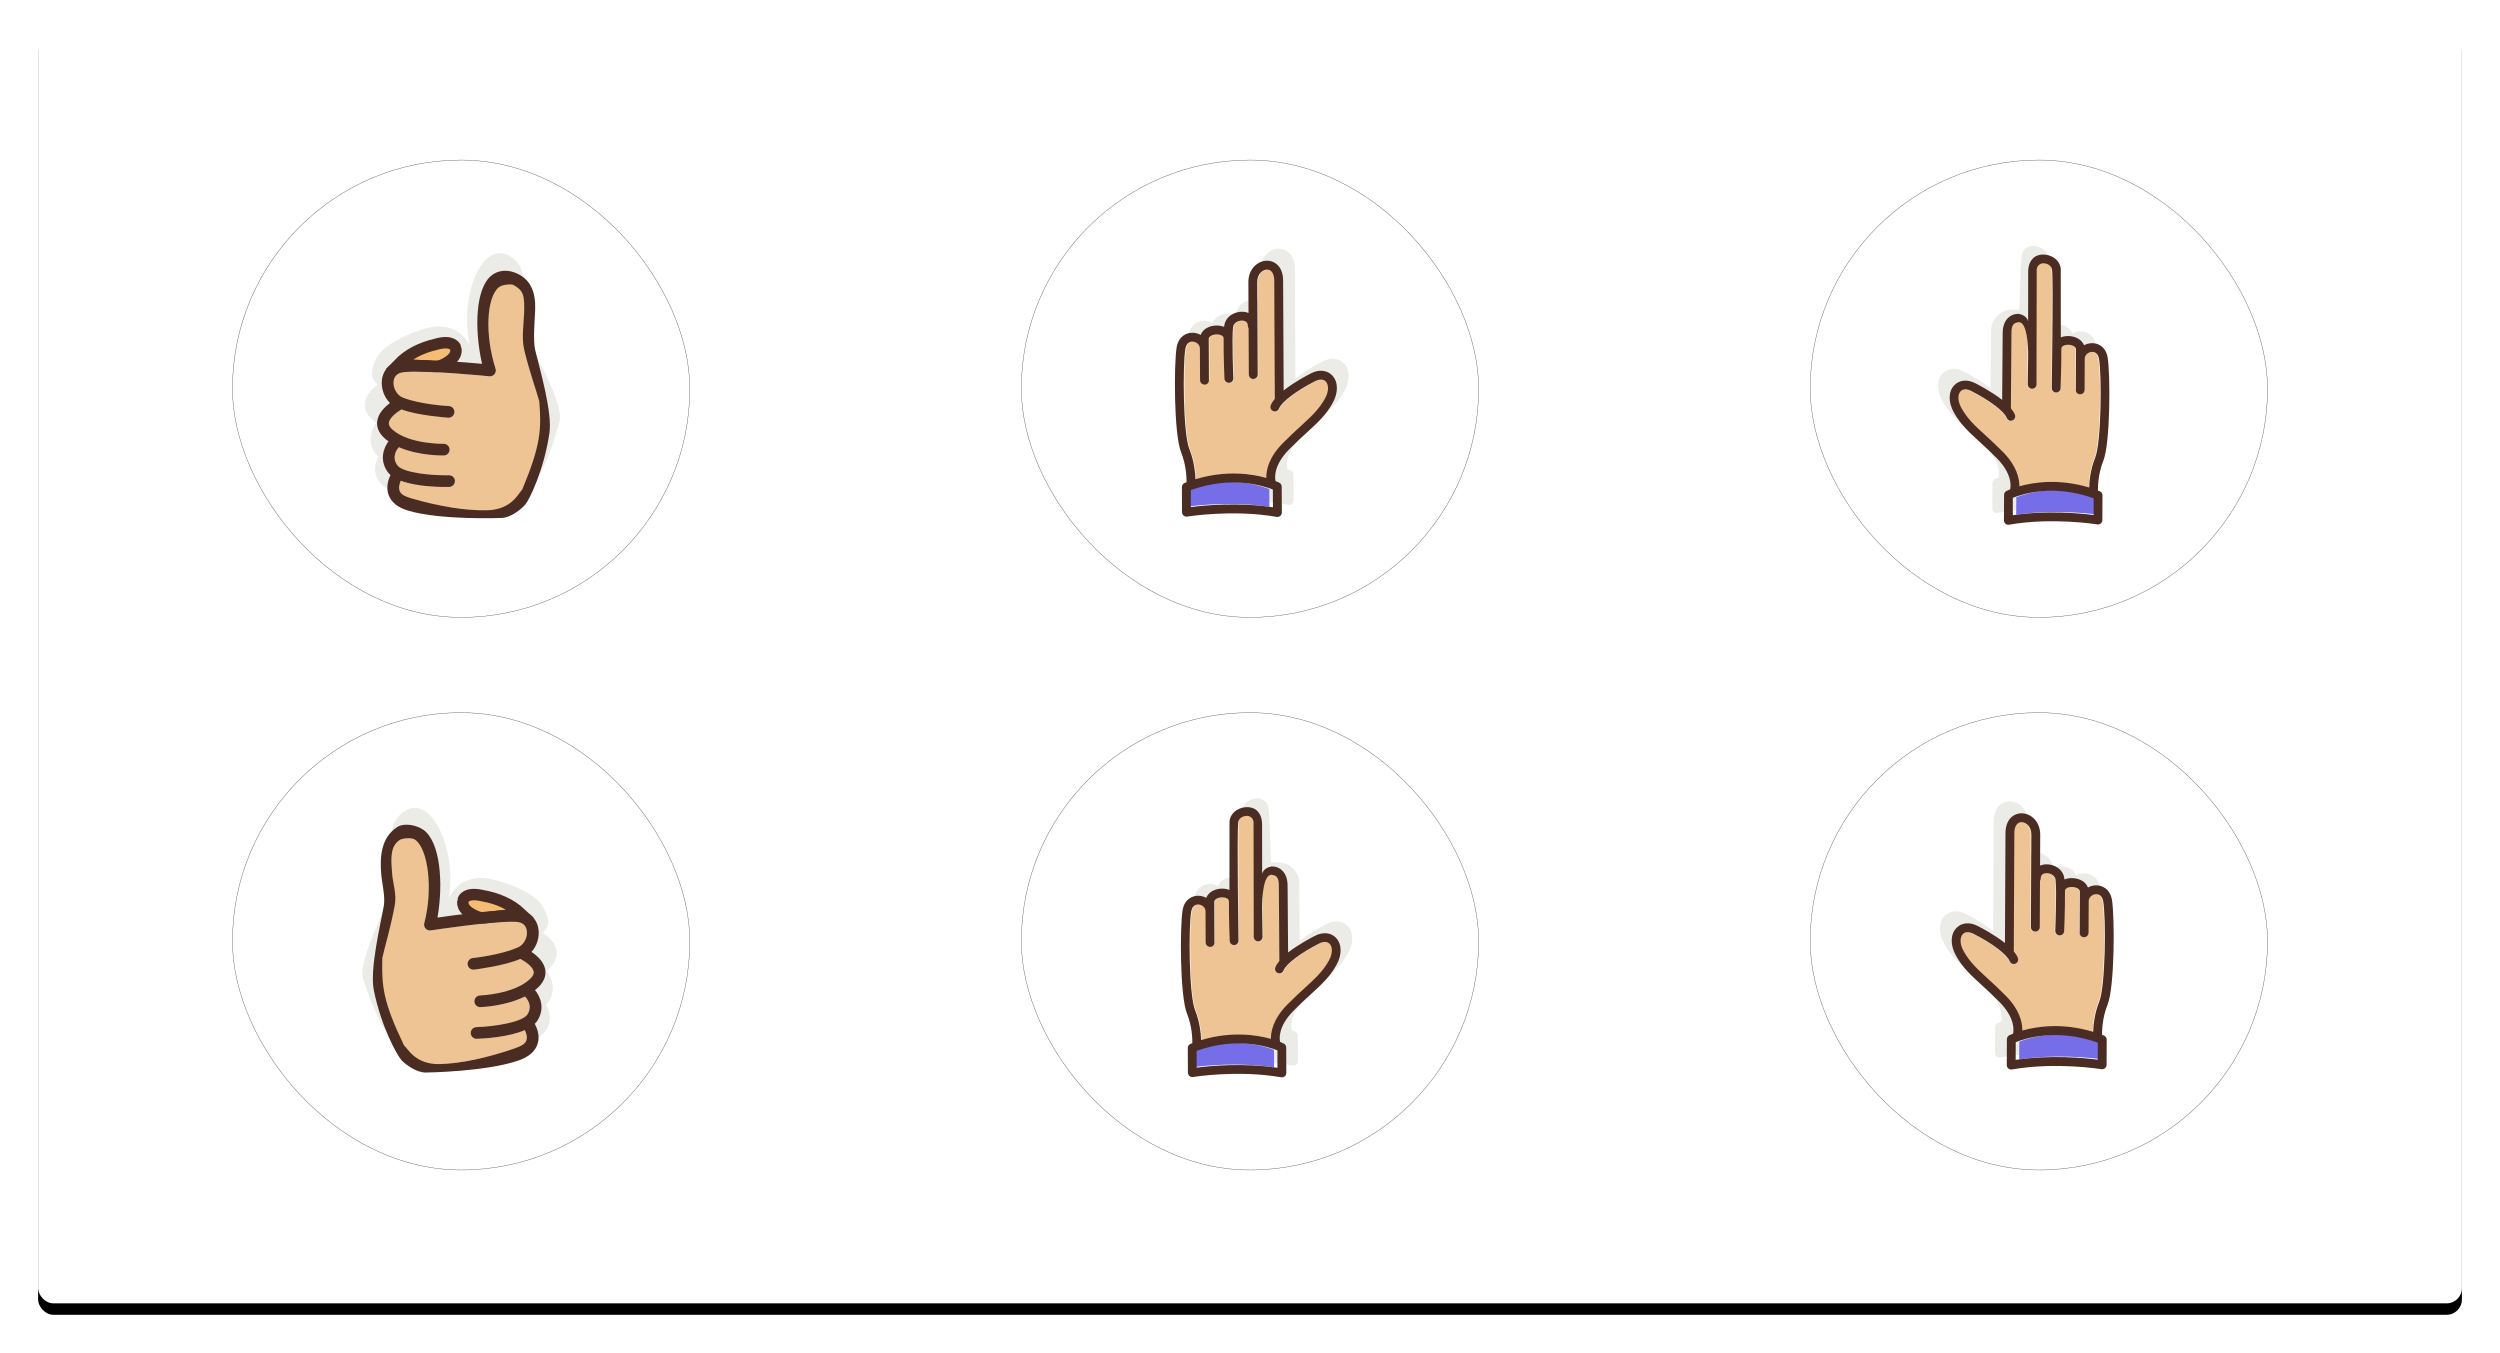 <?xml version="1.0" encoding="UTF-8"?>
<svg width="656px" height="355px" viewBox="0 0 656 355" version="1.1" xmlns="http://www.w3.org/2000/svg" xmlns:xlink="http://www.w3.org/1999/xlink">
    <!-- Generator: Sketch 49.3 (51167) - http://www.bohemiancoding.com/sketch -->
    <title>icon_4</title>
    <desc>Created with Sketch.</desc>
    <defs>
        <rect id="path-1" x="0" y="0" width="636" height="335" rx="4"></rect>
        <filter x="-2.6%" y="-4.0%" width="105.2%" height="109.9%" filterUnits="objectBoundingBox" id="filter-2">
            <feOffset dx="0" dy="3" in="SourceAlpha" result="shadowOffsetOuter1"></feOffset>
            <feGaussianBlur stdDeviation="5" in="shadowOffsetOuter1" result="shadowBlurOuter1"></feGaussianBlur>
            <feColorMatrix values="0 0 0 0 0.741   0 0 0 0 0.624   0 0 0 0 0.741  0 0 0 0.15 0" type="matrix" in="shadowBlurOuter1"></feColorMatrix>
        </filter>
    </defs>
    <g id="Page-1" stroke="none" stroke-width="1" fill="none" fill-rule="evenodd">
        <g id="Artboard" transform="translate(-554, -2479)">
            <g id="icon_4" transform="translate(564, 2486)">
                <g id="Rectangle">
                    <use fill="black" fill-opacity="1" filter="url(#filter-2)" xlink:href="#path-1"></use>
                    <use fill="#FFFFFF" fill-rule="evenodd" xlink:href="#path-1"></use>
                </g>
                <g id="Group-28" transform="translate(258, 35)">
                    <rect id="Rectangle-4-Copy-25" stroke="#4D4D4D" stroke-width="0.1" fill="#FFFFFF" x="0" y="0" width="120" height="120" rx="60"></rect>
                    <g id="left_inedx" transform="translate(59.964, 60.5) scale(-1, 1) rotate(-75) translate(-59.964, -60.5) translate(25, 33)">
                        <path d="M62.213,6.863 L34.58,15.165 C35.872,11.889 36.598,8.021 36.785,6.942 C37.182,4.659 36.36,2.701 34.642,1.832 C32.575,0.787 29.842,1.568 27.68,3.822 C25.157,6.453 23.936,9.017 22.245,12.565 C21.46,14.213 20.57,16.081 19.399,18.259 C16.547,23.561 13.257,24.096 12.472,24.149 C12.088,23.672 11.831,23.397 11.776,23.339 C11.473,23.022 11.018,22.902 10.599,23.029 L4.096,24.983 C3.766,25.082 3.497,25.323 3.361,25.64 C3.225,25.956 3.237,26.317 3.393,26.625 C8.685,37.034 10.314,48.931 10.33,49.05 C10.375,49.388 10.566,49.689 10.852,49.874 C11.043,49.997 11.263,50.061 11.484,50.061 C11.597,50.061 11.709,50.044 11.819,50.011 L18.137,48.113 C18.597,47.975 18.926,47.566 18.962,47.086 C18.976,46.914 18.981,46.746 18.992,46.575 C20.033,46.242 23.316,45.322 26.92,45.641 C32.091,46.085 49.832,40.62 53.654,38.688 C56.207,37.399 56.649,35.067 55.955,33.328 C55.705,32.702 55.332,32.165 54.879,31.733 C55.491,31.263 55.932,30.576 56.131,29.733 C56.488,28.22 56.058,26.417 55.101,25.219 C55.164,25.193 55.229,25.167 55.287,25.141 C57.603,24.138 58.206,21.4 57.451,19.333 C57.268,18.833 57.018,18.398 56.715,18.035 L64.465,15.707 C67.821,14.698 69.108,11.706 68.414,9.396 C67.811,7.389 65.66,5.826 62.213,6.863" id="Fill-40" fill="#EBEBE8" transform="translate(35.932, 25.718) rotate(2) translate(-35.932, -25.718) "></path>
                        <path d="M60.647,12.892 L30.928,21.821 C30.516,22.455 30.069,22.985 29.586,23.359 C29.078,23.753 28.347,23.66 27.953,23.152 C27.559,22.644 27.652,21.913 28.16,21.519 C29.628,20.382 31.312,15.787 32.256,10.344 C32.477,9.07 32.149,8.111 31.356,7.71 C30.427,7.239 28.759,7.528 27.124,9.234 C24.862,11.593 23.708,14.015 22.111,17.367 C21.314,19.039 20.412,20.934 19.213,23.162 C16.654,27.919 13.609,29.504 11.725,30.028 C13.87,33.35 16.811,39.45 16.833,47.922 C18.464,47.47 21.519,46.824 24.89,47.121 C29.27,47.509 46.431,42.4 50.369,40.41 C51.987,39.593 51.739,38.447 51.557,37.991 C51.229,37.169 50.326,36.465 49.292,36.765 L41.387,39.14 L40.717,36.911 L48.611,34.539 C48.612,34.539 48.613,34.538 48.614,34.538 C48.617,34.537 48.619,34.536 48.622,34.536 L50.937,33.84 C51.165,33.772 51.485,33.609 51.629,32.999 C51.839,32.108 51.492,30.863 50.872,30.279 C50.517,29.944 50.232,29.975 50.022,30.037 C49.985,30.049 49.948,30.052 49.91,30.059 C45.852,31.352 40.186,32.828 39.874,32.909 C39.776,32.934 39.678,32.946 39.581,32.946 C39.064,32.947 38.591,32.599 38.455,32.075 C38.293,31.452 38.667,30.817 39.289,30.656 C39.387,30.63 49.196,28.075 52.125,26.806 C53.167,26.354 53.405,24.963 53.029,23.933 C52.81,23.333 52.337,22.682 51.323,22.986 C51.095,23.055 50.863,23.05 50.651,22.986 L39.003,26.485 C38.891,26.519 38.779,26.536 38.668,26.536 C38.167,26.536 37.705,26.21 37.553,25.706 C37.368,25.09 37.718,24.441 38.333,24.256 L61.559,17.277 C63.719,16.628 64.257,14.892 63.949,13.867 C63.61,12.738 62.375,12.373 60.647,12.892" id="Fill-63" fill="#EEC494" transform="translate(37.877, 27.715) rotate(2) translate(-37.877, -27.715) "></path>
                        <path d="M3.848,30.617 C7.882,39.055 9.638,47.883 10.194,51.197 L14.457,49.916 C15.064,38.578 9.892,31.241 8.307,29.276 L3.848,30.617" id="Fill-64" fill="#766EE8" transform="translate(9.177, 40.237) rotate(2) translate(-9.177, -40.237) "></path>
                        <path d="M61.559,17.277 L38.333,24.256 C37.718,24.441 37.368,25.09 37.553,25.706 C37.705,26.21 38.167,26.536 38.668,26.536 C38.779,26.536 38.891,26.519 39.003,26.485 L50.644,22.988 C50.649,22.986 50.654,22.986 50.658,22.988 C50.868,23.05 51.098,23.055 51.323,22.986 C52.337,22.682 52.81,23.333 53.029,23.933 C53.405,24.963 53.167,26.354 52.125,26.806 C49.196,28.075 39.387,30.63 39.289,30.656 C38.667,30.817 38.293,31.452 38.455,32.075 C38.591,32.599 39.064,32.947 39.581,32.946 C39.678,32.946 39.776,32.934 39.875,32.909 C40.186,32.828 45.852,31.352 49.91,30.06 C49.948,30.052 49.985,30.049 50.022,30.037 C50.232,29.975 50.517,29.944 50.872,30.279 C51.492,30.863 51.839,32.108 51.629,32.999 C51.485,33.609 51.165,33.772 50.937,33.84 L48.622,34.536 C48.619,34.536 48.617,34.537 48.614,34.538 C48.613,34.538 48.612,34.539 48.611,34.539 L40.743,36.903 C39.107,37.331 39.852,39.609 41.413,39.133 L49.292,36.765 C50.326,36.465 51.229,37.169 51.557,37.991 C51.739,38.447 51.987,39.593 50.369,40.41 C46.431,42.4 29.27,47.509 24.89,47.121 C21.54,46.827 18.503,47.462 16.865,47.913 C16.848,47.918 16.833,47.905 16.833,47.888 C16.803,39.458 13.884,33.38 11.744,30.057 C11.734,30.042 11.741,30.023 11.758,30.019 C13.645,29.485 16.669,27.892 19.213,23.162 C20.412,20.934 21.315,19.039 22.111,17.367 C23.708,14.015 24.862,11.593 27.125,9.234 C28.759,7.528 30.427,7.239 31.356,7.71 C32.149,8.111 32.477,9.071 32.256,10.344 C31.318,15.752 29.649,20.323 28.188,21.497 C27.81,21.801 27.602,22.285 27.746,22.749 C28.008,23.594 28.964,23.841 29.586,23.359 C30.067,22.986 30.513,22.459 30.923,21.829 C30.926,21.825 30.931,21.82 30.937,21.819 L60.647,12.892 C62.375,12.373 63.61,12.738 63.949,13.867 C64.257,14.892 63.719,16.628 61.559,17.277 Z M14.458,49.897 C14.457,49.908 14.449,49.918 14.439,49.921 L10.223,51.188 C10.208,51.193 10.192,51.184 10.19,51.168 C9.629,47.837 7.875,39.05 3.861,30.644 C3.854,30.63 3.862,30.613 3.877,30.608 L8.29,29.282 C8.3,29.278 8.311,29.281 8.318,29.289 C9.914,31.273 15.057,38.595 14.458,49.897 Z M66.179,13.197 C65.576,11.189 63.424,9.626 59.977,10.663 L32.396,18.95 C32.375,18.956 32.356,18.936 32.364,18.916 C33.643,15.65 34.364,11.815 34.55,10.742 C34.946,8.459 34.125,6.501 32.407,5.632 C30.34,4.588 27.606,5.368 25.444,7.622 C22.921,10.253 21.7,12.817 20.009,16.365 C19.224,18.013 18.334,19.881 17.163,22.059 C14.326,27.333 11.056,27.89 10.249,27.948 C10.24,27.949 10.233,27.945 10.227,27.938 C9.848,27.467 9.595,27.196 9.54,27.139 C9.237,26.822 8.782,26.702 8.364,26.829 L1.86,28.783 C1.53,28.882 1.261,29.123 1.125,29.44 C0.99,29.757 1.001,30.118 1.158,30.425 C6.449,40.834 8.079,52.731 8.095,52.85 C8.14,53.188 8.33,53.489 8.617,53.674 C8.807,53.797 9.027,53.861 9.249,53.861 C9.361,53.861 9.474,53.844 9.584,53.811 L15.901,51.913 C16.362,51.775 16.69,51.367 16.727,50.887 C16.739,50.72 16.745,50.558 16.755,50.393 C16.756,50.382 16.762,50.373 16.773,50.37 C17.831,50.033 21.099,49.124 24.684,49.441 C29.855,49.885 47.597,44.42 51.419,42.488 C53.971,41.199 54.413,38.867 53.719,37.129 C53.473,36.511 53.108,35.981 52.664,35.553 C52.653,35.542 52.654,35.525 52.666,35.516 C53.266,35.046 53.698,34.366 53.895,33.533 C54.252,32.02 53.822,30.217 52.866,29.019 C52.928,28.993 52.993,28.967 53.051,28.942 C55.368,27.938 55.971,25.2 55.215,23.134 C55.037,22.646 54.795,22.222 54.503,21.865 C54.491,21.851 54.498,21.83 54.516,21.825 L62.23,19.507 C65.585,18.498 66.873,15.507 66.179,13.197 Z" id="Fill-65" fill="#4B2C22" transform="translate(33.696, 29.518) rotate(2) translate(-33.696, -29.518) "></path>
                    </g>
                </g>
                <g id="Group-27" transform="translate(258, 180)">
                    <rect id="Rectangle-4-Copy-26" stroke="#4D4D4D" stroke-width="0.1" fill="#FFFFFF" x="0" y="0" width="120" height="120" rx="60"></rect>
                    <g id="left_middle" transform="translate(60.183, 60.5) scale(-1, 1) rotate(-75) translate(-60.183, -60.5) translate(23, 33)">
                        <path d="M34.091,15.05 C35.365,11.82 36.081,8.006 36.265,6.943 C36.656,4.692 35.846,2.761 34.153,1.905 C32.115,0.875 29.42,1.644 27.288,3.867 C24.801,6.46 23.597,8.988 21.93,12.487 C21.156,14.112 20.278,15.953 19.124,18.1 C16.312,23.327 13.069,23.855 12.294,23.907 C11.916,23.437 11.662,23.165 11.608,23.109 C11.31,22.796 10.861,22.678 10.448,22.803 L4.036,24.73 C3.711,24.827 3.446,25.064 3.312,25.377 C3.178,25.689 3.19,26.045 3.344,26.348 C8.561,36.611 10.167,48.341 10.183,48.458 C10.227,48.791 10.416,49.088 10.698,49.27 C10.886,49.391 11.102,49.454 11.321,49.454 C11.432,49.454 11.543,49.438 11.651,49.405 L17.88,47.533 C18.334,47.397 18.657,46.995 18.693,46.522 C18.707,46.351 18.712,46.186 18.723,46.017 C19.749,45.689 22.986,44.782 26.539,45.096 C31.637,45.534 49.128,40.146 52.897,38.242 C55.413,36.97 55.85,34.672 55.165,32.957 C54.919,32.339 54.551,31.81 54.105,31.385 C54.707,30.921 55.142,30.244 55.339,29.413 C55.69,27.921 55.266,26.143 54.324,24.962 C54.385,24.937 70.747,19.928 70.804,19.903 C73.088,18.913 73.739,16.42 72.95,14.391 C72.62,13.542 71.432,12.285 69.396,12.751 C66.216,13.48 61.759,14.645 56.024,16.247 C55.402,14.245 55.333,13.985 54.953,13.242 C54.574,12.499 52.139,9.692 48.741,10.715 L34.091,15.05 Z" id="Fill-40" fill="#EBEBE8" transform="translate(38.245, 25.454) rotate(2) translate(-38.245, -25.454) "></path>
                        <path d="M30.49,21.638 C30.084,22.262 29.644,22.785 29.168,23.154 C28.666,23.542 27.945,23.451 27.557,22.95 C27.169,22.449 27.261,21.728 27.761,21.339 C29.208,20.219 30.869,15.688 31.799,10.323 C32.017,9.067 31.694,8.12 30.912,7.725 C29.997,7.261 28.351,7.546 26.74,9.228 C24.51,11.554 23.372,13.942 21.798,17.246 C21.012,18.895 20.122,20.763 18.94,22.96 C16.418,27.65 13.415,29.212 11.558,29.729 C13.672,33.004 16.572,39.018 16.594,47.371 C18.202,46.926 21.213,46.289 24.537,46.582 C28.855,46.964 45.774,41.927 49.657,39.965 C51.252,39.159 51.008,38.029 50.829,37.58 C50.505,36.769 49.615,36.075 48.595,36.371 L40.802,38.713 L40.142,36.515 L47.924,34.176 C47.928,34.175 48.692,33.945 50.218,33.488 C50.442,33.42 50.757,33.26 50.899,32.658 C51.106,31.78 50.765,30.552 50.153,29.977 C49.804,29.646 49.522,29.676 49.316,29.738 C45.204,31.034 39.618,32.489 39.31,32.569 C39.214,32.594 39.117,32.606 39.021,32.606 C38.511,32.606 38.046,32.263 37.911,31.747 C37.752,31.133 38.12,30.507 38.733,30.348 C38.831,30.322 66.28,22.368 69.168,21.116 C70.195,20.671 70.43,19.3 70.059,18.284 C69.843,17.693 69.377,17.051 68.377,17.351 C68.153,17.419 67.924,17.414 67.715,17.35 L38.452,26.236 C38.342,26.27 38.23,26.286 38.121,26.286 C37.627,26.286 37.172,25.965 37.022,25.468 C36.84,24.861 37.184,24.221 37.791,24.039 L51.06,20.102 C53.189,19.462 53.72,17.751 53.416,16.74 C53.081,15.627 51.864,15.267 50.161,15.779 L30.49,21.638 Z" id="Fill-63" fill="#EEC494" transform="translate(40.891, 27.448) rotate(2) translate(-40.891, -27.448) "></path>
                        <path d="M10.051,50.476 L14.253,49.213 C14.852,38.035 9.752,30.801 8.19,28.864 L3.794,30.185 C7.771,38.505 9.502,47.209 10.051,50.476 Z" id="Fill-64" fill="#766EE8" transform="translate(9.048, 39.67) rotate(2) translate(-9.048, -39.67) "></path>
                        <path d="M45.134,21.901 L37.791,24.026 C37.184,24.207 36.84,24.848 37.022,25.455 C37.172,25.952 37.628,26.273 38.121,26.273 C38.231,26.273 38.342,26.257 38.452,26.223 L66.967,17.566 C67.122,17.519 67.029,17.546 67.251,17.479 C68.25,17.179 69.102,17.906 69.318,18.497 C69.69,19.513 69.455,20.885 68.428,21.33 C65.539,22.582 38.831,30.309 38.734,30.335 C38.12,30.494 37.752,31.12 37.911,31.734 C38.046,32.25 38.512,32.593 39.021,32.593 C39.117,32.593 39.214,32.581 39.311,32.556 C39.618,32.476 45.204,31.021 49.205,29.747 C49.522,29.663 49.804,29.633 50.153,29.964 C50.765,30.539 51.107,31.767 50.9,32.645 C50.758,33.247 50.442,33.407 50.218,33.475 L47.935,34.161 C47.929,34.162 45.34,34.94 40.167,36.494 C38.555,36.917 39.289,39.162 40.828,38.692 L48.595,36.358 C49.615,36.062 50.505,36.756 50.829,37.567 C51.008,38.016 51.252,39.146 49.658,39.952 C45.775,41.914 28.856,46.951 24.537,46.569 C21.235,46.278 18.24,46.905 16.625,47.35 C16.565,39.013 13.686,33.021 11.576,29.744 C13.451,29.181 16.432,27.61 18.941,22.947 C20.123,20.75 21.013,18.882 21.798,17.233 C23.372,13.929 24.51,11.541 26.741,9.215 C28.352,7.533 29.997,7.248 30.913,7.712 C31.694,8.107 32.017,9.054 31.799,10.31 C30.875,15.641 29.229,20.148 27.789,21.305 C27.416,21.604 27.211,22.082 27.353,22.539 C27.612,23.373 28.554,23.616 29.168,23.141 C29.642,22.774 30.081,22.254 30.485,21.633 C30.488,21.63 36.799,19.749 49.42,15.992 C51.124,15.481 52.106,15.546 52.675,16.953 C53.551,19.062 47.263,21.261 45.134,21.901 Z M14.252,49.305 C14.252,49.313 12.86,49.737 10.077,50.578 C10.062,50.583 10.047,50.574 10.044,50.559 C9.491,47.274 7.762,38.611 3.805,30.323 C3.8,30.314 5.256,29.866 8.171,28.98 C9.772,30.943 14.843,38.162 14.252,49.305 Z M48.76,13.794 L31.938,18.794 C33.168,15.541 33.878,11.76 34.061,10.702 C34.452,8.451 33.642,6.52 31.948,5.664 C29.911,4.634 27.215,5.403 25.084,7.626 C22.597,10.219 21.393,12.748 19.725,16.246 C18.952,17.871 18.074,19.712 16.919,21.86 C14.122,27.059 10.899,27.608 10.103,27.666 C9.707,27.191 9.458,26.924 9.404,26.868 C9.105,26.555 8.657,26.437 8.244,26.562 L1.832,28.489 C1.506,28.586 1.241,28.824 1.107,29.136 C0.974,29.448 0.985,29.804 1.139,30.108 C6.356,40.37 7.963,52.1 7.979,52.217 C8.023,52.55 8.211,52.847 8.494,53.029 C8.681,53.15 8.898,53.213 9.117,53.213 C9.227,53.213 9.338,53.197 9.447,53.164 L15.675,51.292 C16.129,51.156 16.453,50.754 16.489,50.281 C16.502,50.117 16.508,49.957 16.517,49.794 C17.578,49.439 20.8,48.543 24.334,48.856 C29.433,49.293 46.924,43.905 50.693,42.001 C53.209,40.729 53.645,38.431 52.961,36.717 C52.718,36.108 52.358,35.585 51.92,35.163 C52.514,34.663 52.94,33.993 53.134,33.172 C53.486,31.68 53.062,29.903 52.119,28.721 C52.181,28.696 69.283,23.46 69.34,23.436 C71.624,22.446 72.219,19.747 71.474,17.709 C71.299,17.229 71.06,16.81 70.772,16.459 C70.769,16.455 69.39,14.485 66.043,15.508 C63.111,16.405 56.135,18.528 45.115,21.877 C47.341,21.196 51.266,20 53.67,19.275 C54.794,18.548 54.872,17.327 54.786,16.308 C54.192,14.328 52.158,12.772 48.76,13.794 Z" id="Fill-65" fill="#4B2C22" transform="translate(36.396, 29.213) rotate(2) translate(-36.396, -29.213) "></path>
                    </g>
                </g>
                <g id="Group-26" transform="translate(51, 180)">
                    <rect id="Rectangle-4-Copy-27" stroke="#4D4D4D" stroke-width="0.1" fill="#FFFFFF" x="0" y="0" width="120" height="120" rx="60"></rect>
                    <g id="right_thumb" transform="translate(34, 25)">
                        <path d="M49.184,42.078 C51.078,40.265 51.231,38.523 51.025,37.38 C50.657,35.34 48.917,33.774 47.424,32.774 C48.846,31.205 49.694,30.084 47.424,25.864 C45.155,21.643 35.032,18.56 31.971,18.39 C27.121,18.123 24.245,20.586 22.762,23.769 C24.375,14.388 21.153,4.196 16.845,1.079 C15.02,-0.241 13.043,-0.354 11.279,0.763 C7.026,3.455 7.432,8.202 7.825,12.791 C8.045,15.37 8.274,18.036 7.801,20.586 C6.84,25.765 -1.332,40.141 0.298,45.028 C6.224,62.801 11.079,64.254 12.236,64.488 C14.367,64.92 16.744,65.401 19.105,65.401 C19.478,65.401 19.851,65.39 20.222,65.363 C21.772,65.254 35.612,64.209 44.057,61.258 C46.759,60.313 48.438,58.833 49.048,56.858 C49.703,54.737 48.865,52.704 48.28,51.641 C48.57,51.361 48.824,51.065 49.021,50.744 C51.037,47.472 49.695,44.422 48.346,42.802 C48.636,42.572 48.917,42.332 49.184,42.078 Z" id="Fill-42" fill="#EBEBE8"></path>
                        <path d="M41.67,27.712 C39.068,25.285 35.649,23.709 31.413,22.985 C27.273,22.059 26.56,24.001 26.57,24.071 C26.581,24.142 25.664,25.993 28.539,27.712 C30.455,28.858 32.113,29.195 33.514,28.723 L41.67,27.712 Z" id="Path-2" stroke="#4B2C22" stroke-width="3" fill="#F5BC73"></path>
                        <path d="M28.516,59.101 C28.488,58.255 29.156,57.546 30.008,57.518 C34.814,57.361 42.154,56.212 43.425,54.149 C44.909,51.741 43.072,49.798 42.739,49.476 C37.662,52.032 31.398,52.259 31.07,52.27 C30.192,52.27 29.507,51.615 29.481,50.784 C29.454,49.938 30.123,49.23 30.974,49.203 C31.063,49.2 39.898,48.874 44.079,44.874 C45.182,43.819 45.063,43.15 45.024,42.93 C44.793,41.64 42.833,40.291 41.536,39.614 C37.284,41.099 29.829,42.365 29.498,42.42 C29.41,42.435 29.323,42.442 29.238,42.442 C28.499,42.442 27.846,41.914 27.718,41.164 C27.576,40.33 28.141,39.538 28.982,39.396 C29.064,39.382 37.062,38.622 40.859,37.153 C42.295,36.596 43.506,33.931 43.224,32.168 C42.996,30.749 42.047,29.983 40.404,29.892 C34.602,29.583 18.226,32.113 18.061,32.138 C17.548,32.221 17.027,32.036 16.678,31.653 C16.329,31.27 16.197,30.737 16.329,30.236 C18.705,21.174 17.666,10.792 14.3,8.356 C13.303,7.635 10.448,8.055 9.974,8.356 C7.426,9.97 7.539,12.897 7.937,17.539 C8.163,20.189 8.485,23.654 7.937,26.609 C6.779,32.856 4.492,34.063 5.599,36.521 C4.047,41.776 2.779,49.899 11.293,63.371 C12.815,63.435 13.11,68.293 15.409,68.131 C20.88,67.745 33.52,65.66 40.069,63.371 C41.789,62.77 42.819,61.965 43.13,60.976 C43.421,60.053 43.059,58.991 42.707,58.298 C38.374,60.2 31.756,60.531 30.109,60.584 C29.228,60.585 28.543,59.931 28.516,59.101 Z" id="Fill-70" fill="#EEC494"></path>
                        <path d="M43.13,60.976 C42.819,61.965 41.67,62.535 39.95,63.136 C33.4,65.426 25.81,67.128 20.334,67.222 C13.959,67.331 12.061,63.194 11.016,62.313 C5.435,50.721 5.145,46.673 5.316,39.396 C5.974,36.32 7.418,31.82 8.576,25.573 C9.125,22.618 8.163,20.189 7.937,17.539 C7.539,12.897 7.426,9.97 9.974,8.356 C10.448,8.055 12.963,7.635 13.959,8.356 C17.325,10.792 18.705,21.174 16.329,30.236 C16.197,30.737 16.329,31.27 16.678,31.653 C17.027,32.036 17.548,32.221 18.061,32.138 C18.226,32.113 34.602,29.583 40.404,29.892 C42.047,29.983 42.996,30.749 43.224,32.168 C43.506,33.931 42.476,35.867 41.059,36.521 C36.453,38.649 29.064,39.382 28.982,39.396 C28.141,39.538 27.576,40.33 27.718,41.164 C27.846,41.914 28.499,42.442 29.238,42.442 C29.323,42.442 29.41,42.435 29.498,42.42 C29.829,42.365 37.41,41.426 41.536,39.614 C42.833,40.291 44.793,41.64 45.024,42.93 C45.063,43.15 45.182,43.819 44.079,44.874 C39.898,48.874 31.063,49.2 30.974,49.203 C30.123,49.23 29.454,49.938 29.481,50.784 C29.507,51.615 30.192,52.27 31.022,52.27 C31.398,52.259 37.662,52.032 42.739,49.476 C43.072,49.798 44.909,51.741 43.425,54.149 C42.154,56.212 34.814,57.361 30.008,57.518 C29.156,57.546 28.488,58.255 28.516,59.101 C28.543,59.931 29.228,60.585 30.058,60.585 C31.756,60.531 38.374,60.2 42.707,58.298 C43.059,58.991 43.421,60.053 43.13,60.976 Z M45.382,47.809 C45.672,47.578 45.953,47.339 46.219,47.085 C48.115,45.272 48.268,43.529 48.061,42.387 C47.694,40.347 45.953,38.78 44.461,37.781 C45.882,36.212 46.629,33.912 46.272,31.685 C45.818,28.86 43.636,26.999 40.575,26.829 C39.851,26.79 38.987,26.789 38.026,26.82 C32.539,26.997 23.861,28.183 19.798,28.776 C21.411,19.395 20.448,8.892 16.141,5.775 C14.315,4.455 11.035,3.877 9.272,4.994 C5.019,7.686 4.641,12.776 5.034,17.366 C5.254,19.944 6.161,23.33 5.688,25.88 C4.728,31.059 2.011,42.427 3.089,47.809 C5.034,57.518 9.298,65.102 10.42,66.265 C11.542,67.427 14.318,69.434 16.678,69.434 C17.051,69.434 32.648,69.216 41.093,66.265 C43.795,65.32 45.474,63.84 46.084,61.865 C46.739,59.744 45.901,57.711 45.316,56.648 C45.607,56.369 45.859,56.072 46.057,55.75 C48.073,52.479 46.731,49.428 45.382,47.809 Z" id="Fill-71" fill="#4B2C22"></path>
                    </g>
                </g>
                <g id="Group-25" transform="translate(465, 180)">
                    <rect id="Rectangle-4-Copy-28" stroke="#4D4D4D" stroke-width="0.1" fill="#FFFFFF" x="0" y="0" width="120" height="120" rx="60"></rect>
                    <g id="right_index" transform="translate(59.964, 60.5) rotate(-75) translate(-59.964, -60.5) translate(25, 33)">
                        <path d="M62.213,6.863 L34.58,15.165 C35.872,11.889 36.598,8.021 36.785,6.942 C37.182,4.659 36.36,2.701 34.642,1.832 C32.575,0.787 29.842,1.568 27.68,3.822 C25.157,6.453 23.936,9.017 22.245,12.565 C21.46,14.213 20.57,16.081 19.399,18.259 C16.547,23.561 13.257,24.096 12.472,24.149 C12.088,23.672 11.831,23.397 11.776,23.339 C11.473,23.022 11.018,22.902 10.599,23.029 L4.096,24.983 C3.766,25.082 3.497,25.323 3.361,25.64 C3.225,25.956 3.237,26.317 3.393,26.625 C8.685,37.034 10.314,48.931 10.33,49.05 C10.375,49.388 10.566,49.689 10.852,49.874 C11.043,49.997 11.263,50.061 11.484,50.061 C11.597,50.061 11.709,50.044 11.819,50.011 L18.137,48.113 C18.597,47.975 18.926,47.566 18.962,47.086 C18.976,46.914 18.981,46.746 18.992,46.575 C20.033,46.242 23.316,45.322 26.92,45.641 C32.091,46.085 49.832,40.62 53.654,38.688 C56.207,37.399 56.649,35.067 55.955,33.328 C55.705,32.702 55.332,32.165 54.879,31.733 C55.491,31.263 55.932,30.576 56.131,29.733 C56.488,28.22 56.058,26.417 55.101,25.219 C55.164,25.193 55.229,25.167 55.287,25.141 C57.603,24.138 58.206,21.4 57.451,19.333 C57.268,18.833 57.018,18.398 56.715,18.035 L64.465,15.707 C67.821,14.698 69.108,11.706 68.414,9.396 C67.811,7.389 65.66,5.826 62.213,6.863" id="Fill-40" fill="#EBEBE8" transform="translate(35.932, 25.718) rotate(2) translate(-35.932, -25.718) "></path>
                        <path d="M60.647,12.892 L30.928,21.821 C30.516,22.455 30.069,22.985 29.586,23.359 C29.078,23.753 28.347,23.66 27.953,23.152 C27.559,22.644 27.652,21.913 28.16,21.519 C29.628,20.382 31.312,15.787 32.256,10.344 C32.477,9.07 32.149,8.111 31.356,7.71 C30.427,7.239 28.759,7.528 27.124,9.234 C24.862,11.593 23.708,14.015 22.111,17.367 C21.314,19.039 20.412,20.934 19.213,23.162 C16.654,27.919 13.609,29.504 11.725,30.028 C13.87,33.35 16.811,39.45 16.833,47.922 C18.464,47.47 21.519,46.824 24.89,47.121 C29.27,47.509 46.431,42.4 50.369,40.41 C51.987,39.593 51.739,38.447 51.557,37.991 C51.229,37.169 50.326,36.465 49.292,36.765 L41.387,39.14 L40.717,36.911 L48.611,34.539 C48.612,34.539 48.613,34.538 48.614,34.538 C48.617,34.537 48.619,34.536 48.622,34.536 L50.937,33.84 C51.165,33.772 51.485,33.609 51.629,32.999 C51.839,32.108 51.492,30.863 50.872,30.279 C50.517,29.944 50.232,29.975 50.022,30.037 C49.985,30.049 49.948,30.052 49.91,30.059 C45.852,31.352 40.186,32.828 39.874,32.909 C39.776,32.934 39.678,32.946 39.581,32.946 C39.064,32.947 38.591,32.599 38.455,32.075 C38.293,31.452 38.667,30.817 39.289,30.656 C39.387,30.63 49.196,28.075 52.125,26.806 C53.167,26.354 53.405,24.963 53.029,23.933 C52.81,23.333 52.337,22.682 51.323,22.986 C51.095,23.055 50.863,23.05 50.651,22.986 L39.003,26.485 C38.891,26.519 38.779,26.536 38.668,26.536 C38.167,26.536 37.705,26.21 37.553,25.706 C37.368,25.09 37.718,24.441 38.333,24.256 L61.559,17.277 C63.719,16.628 64.257,14.892 63.949,13.867 C63.61,12.738 62.375,12.373 60.647,12.892" id="Fill-63" fill="#EEC494" transform="translate(37.877, 27.715) rotate(2) translate(-37.877, -27.715) "></path>
                        <path d="M10.194,51.197 L14.457,49.916 C14.766,44.151 13.58,39.421 12.132,35.905 C10.732,32.506 9.086,30.242 8.307,29.276 L3.848,30.617 C7.882,39.055 9.638,47.883 10.194,51.197 Z" id="Fill-64" fill="#766EE8" transform="translate(9.177, 40.237) rotate(2) translate(-9.177, -40.237) "></path>
                        <path d="M61.559,17.277 L38.333,24.256 C37.718,24.441 37.368,25.09 37.553,25.706 C37.705,26.21 38.167,26.536 38.668,26.536 C38.779,26.536 38.891,26.519 39.003,26.485 L50.644,22.988 C50.649,22.986 50.654,22.986 50.658,22.988 C50.868,23.05 51.098,23.055 51.323,22.986 C52.337,22.682 52.81,23.333 53.029,23.933 C53.405,24.963 53.167,26.354 52.125,26.806 C49.196,28.075 39.387,30.63 39.289,30.656 C38.667,30.817 38.293,31.452 38.455,32.075 C38.591,32.599 39.064,32.947 39.581,32.946 C39.678,32.946 39.776,32.934 39.875,32.909 C40.186,32.828 45.852,31.352 49.91,30.06 C49.948,30.052 49.985,30.049 50.022,30.037 C50.232,29.975 50.517,29.944 50.872,30.279 C51.492,30.863 51.839,32.108 51.629,32.999 C51.485,33.609 51.165,33.772 50.937,33.84 L48.622,34.536 C48.619,34.536 48.617,34.537 48.614,34.538 C48.613,34.538 48.612,34.539 48.611,34.539 L40.743,36.903 C39.107,37.331 39.852,39.609 41.413,39.133 L49.292,36.765 C50.326,36.465 51.229,37.169 51.557,37.991 C51.739,38.447 51.987,39.593 50.369,40.41 C46.431,42.4 29.27,47.509 24.89,47.121 C21.54,46.827 18.503,47.462 16.865,47.913 C16.848,47.918 16.833,47.905 16.833,47.888 C16.803,39.458 13.884,33.38 11.744,30.057 C11.734,30.042 11.741,30.023 11.758,30.019 C13.645,29.485 16.669,27.892 19.213,23.162 C20.412,20.934 21.315,19.039 22.111,17.367 C23.708,14.015 24.862,11.593 27.125,9.234 C28.759,7.528 30.427,7.239 31.356,7.71 C32.149,8.111 32.477,9.071 32.256,10.344 C31.318,15.752 29.649,20.323 28.188,21.497 C27.81,21.801 27.602,22.285 27.746,22.749 C28.008,23.594 28.964,23.841 29.586,23.359 C30.067,22.986 30.513,22.459 30.923,21.829 C30.926,21.825 30.931,21.82 30.937,21.819 L60.647,12.892 C62.375,12.373 63.61,12.738 63.949,13.867 C64.257,14.892 63.719,16.628 61.559,17.277 Z M14.458,49.897 C14.457,49.908 14.449,49.918 14.439,49.921 L10.223,51.188 C10.208,51.193 10.192,51.184 10.19,51.168 C9.629,47.837 7.875,39.05 3.861,30.644 C3.854,30.63 3.862,30.613 3.877,30.608 L8.29,29.282 C8.3,29.278 8.311,29.281 8.318,29.289 C9.914,31.273 15.057,38.595 14.458,49.897 Z M66.179,13.197 C65.576,11.189 63.424,9.626 59.977,10.663 L32.396,18.95 C32.375,18.956 32.356,18.936 32.364,18.916 C33.643,15.65 34.364,11.815 34.55,10.742 C34.946,8.459 34.125,6.501 32.407,5.632 C30.34,4.588 27.606,5.368 25.444,7.622 C22.921,10.253 21.7,12.817 20.009,16.365 C19.224,18.013 18.334,19.881 17.163,22.059 C14.326,27.333 11.056,27.89 10.249,27.948 C10.24,27.949 10.233,27.945 10.227,27.938 C9.848,27.467 9.595,27.196 9.54,27.139 C9.237,26.822 8.782,26.702 8.364,26.829 L1.86,28.783 C1.53,28.882 1.261,29.123 1.125,29.44 C0.99,29.757 1.001,30.118 1.158,30.425 C6.449,40.834 8.079,52.731 8.095,52.85 C8.14,53.188 8.33,53.489 8.617,53.674 C8.807,53.797 9.027,53.861 9.249,53.861 C9.361,53.861 9.474,53.844 9.584,53.811 L15.901,51.913 C16.362,51.775 16.69,51.367 16.727,50.887 C16.739,50.72 16.745,50.558 16.755,50.393 C16.756,50.382 16.762,50.373 16.773,50.37 C17.831,50.033 21.099,49.124 24.684,49.441 C29.855,49.885 47.597,44.42 51.419,42.488 C53.971,41.199 54.413,38.867 53.719,37.129 C53.473,36.511 53.108,35.981 52.664,35.553 C52.653,35.542 52.654,35.525 52.666,35.516 C53.266,35.046 53.698,34.366 53.895,33.533 C54.252,32.02 53.822,30.217 52.866,29.019 C52.928,28.993 52.993,28.967 53.051,28.942 C55.368,27.938 55.971,25.2 55.215,23.134 C55.037,22.646 54.795,22.222 54.503,21.865 C54.491,21.851 54.498,21.83 54.516,21.825 L62.23,19.507 C65.585,18.498 66.873,15.507 66.179,13.197 Z" id="Fill-65" fill="#4B2C22" transform="translate(33.696, 29.518) rotate(2) translate(-33.696, -29.518) "></path>
                    </g>
                </g>
                <g id="Group-24" transform="translate(465, 35)">
                    <rect id="Rectangle-4-Copy-29" stroke="#4D4D4D" stroke-width="0.1" fill="#FFFFFF" x="0" y="0" width="120" height="120" rx="60"></rect>
                    <g id="right_middle" transform="translate(60.183, 60.5) rotate(-75) translate(-60.183, -60.5) translate(23, 33)">
                        <path d="M34.091,15.05 C35.365,11.82 36.081,8.006 36.265,6.943 C36.656,4.692 35.846,2.761 34.153,1.905 C32.115,0.875 29.42,1.644 27.288,3.867 C24.801,6.46 23.597,8.988 21.93,12.487 C21.156,14.112 20.278,15.953 19.124,18.1 C16.312,23.327 13.069,23.855 12.294,23.907 C11.916,23.437 11.662,23.165 11.608,23.109 C11.31,22.796 10.861,22.678 10.448,22.803 L4.036,24.73 C3.711,24.827 3.446,25.064 3.312,25.377 C3.178,25.689 3.19,26.045 3.344,26.348 C8.561,36.611 10.167,48.341 10.183,48.458 C10.227,48.791 10.416,49.088 10.698,49.27 C10.886,49.391 11.102,49.454 11.321,49.454 C11.432,49.454 11.543,49.438 11.651,49.405 L17.88,47.533 C18.334,47.397 18.657,46.995 18.693,46.522 C18.707,46.351 18.712,46.186 18.723,46.017 C19.749,45.689 22.986,44.782 26.539,45.096 C31.637,45.534 49.128,40.146 52.897,38.242 C55.413,36.97 55.85,34.672 55.165,32.957 C54.919,32.339 54.551,31.81 54.105,31.385 C54.707,30.921 55.142,30.244 55.339,29.413 C55.69,27.921 55.266,26.143 54.324,24.962 C54.385,24.937 70.747,19.928 70.804,19.903 C73.088,18.913 73.739,16.42 72.95,14.391 C72.62,13.542 71.432,12.285 69.396,12.751 C66.216,13.48 61.759,14.645 56.024,16.247 C55.402,14.245 55.333,13.985 54.953,13.242 C54.574,12.499 52.139,9.692 48.741,10.715 L34.091,15.05 Z" id="Fill-40" fill="#EBEBE8" transform="translate(38.245, 25.454) rotate(2) translate(-38.245, -25.454) "></path>
                        <path d="M30.49,21.638 C30.084,22.262 29.644,22.785 29.168,23.154 C28.666,23.542 27.945,23.451 27.557,22.95 C27.169,22.449 27.261,21.728 27.761,21.339 C29.208,20.219 30.869,15.688 31.799,10.323 C32.017,9.067 31.694,8.12 30.912,7.725 C29.997,7.261 28.351,7.546 26.74,9.228 C24.51,11.554 23.372,13.942 21.798,17.246 C21.012,18.895 20.122,20.763 18.94,22.96 C16.418,27.65 13.415,29.212 11.558,29.729 C13.672,33.004 16.572,39.018 16.594,47.371 C18.202,46.926 21.213,46.289 24.537,46.582 C28.855,46.964 45.774,41.927 49.657,39.965 C51.252,39.159 51.008,38.029 50.829,37.58 C50.505,36.769 49.615,36.075 48.595,36.371 L40.802,38.713 L40.142,36.515 L47.924,34.176 C47.928,34.175 48.692,33.945 50.218,33.488 C50.442,33.42 50.757,33.26 50.899,32.658 C51.106,31.78 50.765,30.552 50.153,29.977 C49.804,29.646 49.522,29.676 49.316,29.738 C45.204,31.034 39.618,32.489 39.31,32.569 C39.214,32.594 39.117,32.606 39.021,32.606 C38.511,32.606 38.046,32.263 37.911,31.747 C37.752,31.133 38.12,30.507 38.733,30.348 C38.831,30.322 66.28,22.368 69.168,21.116 C70.195,20.671 70.43,19.3 70.059,18.284 C69.843,17.693 69.377,17.051 68.377,17.351 C68.153,17.419 67.924,17.414 67.715,17.35 L38.452,26.236 C38.342,26.27 38.23,26.286 38.121,26.286 C37.627,26.286 37.172,25.965 37.022,25.468 C36.84,24.861 37.184,24.221 37.791,24.039 L51.06,20.102 C53.189,19.462 53.72,17.751 53.416,16.74 C53.081,15.627 51.864,15.267 50.161,15.779 L30.49,21.638 Z" id="Fill-63" fill="#EEC494" transform="translate(40.891, 27.448) rotate(2) translate(-40.891, -27.448) "></path>
                        <path d="M10.051,50.476 L14.253,49.213 C14.852,38.035 9.752,30.801 8.19,28.864 L3.794,30.185 C7.771,38.505 9.502,47.209 10.051,50.476 Z" id="Fill-64" fill="#766EE8" transform="translate(9.048, 39.67) rotate(2) translate(-9.048, -39.67) "></path>
                        <path d="M45.134,21.901 L37.791,24.026 C37.184,24.207 36.84,24.848 37.022,25.455 C37.172,25.952 37.628,26.273 38.121,26.273 C38.231,26.273 38.342,26.257 38.452,26.223 L66.967,17.566 C67.122,17.519 67.029,17.546 67.251,17.479 C68.25,17.179 69.102,17.906 69.318,18.497 C69.69,19.513 69.455,20.885 68.428,21.33 C65.539,22.582 38.831,30.309 38.734,30.335 C38.12,30.494 37.752,31.12 37.911,31.734 C38.046,32.25 38.512,32.593 39.021,32.593 C39.117,32.593 39.214,32.581 39.311,32.556 C39.618,32.476 45.204,31.021 49.205,29.747 C49.522,29.663 49.804,29.633 50.153,29.964 C50.765,30.539 51.107,31.767 50.9,32.645 C50.758,33.247 50.442,33.407 50.218,33.475 L47.935,34.161 C47.929,34.162 45.34,34.94 40.167,36.494 C38.555,36.917 39.289,39.162 40.828,38.692 L48.595,36.358 C49.615,36.062 50.505,36.756 50.829,37.567 C51.008,38.016 51.252,39.146 49.658,39.952 C45.775,41.914 28.856,46.951 24.537,46.569 C21.235,46.278 18.24,46.905 16.625,47.35 C16.565,39.013 13.686,33.021 11.576,29.744 C13.451,29.181 16.432,27.61 18.941,22.947 C20.123,20.75 21.013,18.882 21.798,17.233 C23.372,13.929 24.51,11.541 26.741,9.215 C28.352,7.533 29.997,7.248 30.913,7.712 C31.694,8.107 32.017,9.054 31.799,10.31 C30.875,15.641 29.229,20.148 27.789,21.305 C27.416,21.604 27.211,22.082 27.353,22.539 C27.612,23.373 28.554,23.616 29.168,23.141 C29.642,22.774 30.081,22.254 30.485,21.633 C30.488,21.63 36.799,19.749 49.42,15.992 C51.124,15.481 52.106,15.546 52.675,16.953 C53.551,19.062 47.263,21.261 45.134,21.901 Z M14.252,49.305 C14.252,49.313 12.86,49.737 10.077,50.578 C10.062,50.583 10.047,50.574 10.044,50.559 C9.491,47.274 7.762,38.611 3.805,30.323 C3.8,30.314 5.256,29.866 8.171,28.98 C9.772,30.943 14.843,38.162 14.252,49.305 Z M48.76,13.794 L31.938,18.794 C33.168,15.541 33.878,11.76 34.061,10.702 C34.452,8.451 33.642,6.52 31.948,5.664 C29.911,4.634 27.215,5.403 25.084,7.626 C22.597,10.219 21.393,12.748 19.725,16.246 C18.952,17.871 18.074,19.712 16.919,21.86 C14.122,27.059 10.899,27.608 10.103,27.666 C9.707,27.191 9.458,26.924 9.404,26.868 C9.105,26.555 8.657,26.437 8.244,26.562 L1.832,28.489 C1.506,28.586 1.241,28.824 1.107,29.136 C0.974,29.448 0.985,29.804 1.139,30.108 C6.356,40.37 7.963,52.1 7.979,52.217 C8.023,52.55 8.211,52.847 8.494,53.029 C8.681,53.15 8.898,53.213 9.117,53.213 C9.227,53.213 9.338,53.197 9.447,53.164 L15.675,51.292 C16.129,51.156 16.453,50.754 16.489,50.281 C16.502,50.117 16.508,49.957 16.517,49.794 C17.578,49.439 20.8,48.543 24.334,48.856 C29.433,49.293 46.924,43.905 50.693,42.001 C53.209,40.729 53.645,38.431 52.961,36.717 C52.718,36.108 52.358,35.585 51.92,35.163 C52.514,34.663 52.94,33.993 53.134,33.172 C53.486,31.68 53.062,29.903 52.119,28.721 C52.181,28.696 69.283,23.46 69.34,23.436 C71.624,22.446 72.219,19.747 71.474,17.709 C71.299,17.229 71.06,16.81 70.772,16.459 C70.769,16.455 69.39,14.485 66.043,15.508 C63.111,16.405 56.135,18.528 45.115,21.877 C47.341,21.196 51.266,20 53.67,19.275 C54.794,18.548 54.872,17.327 54.786,16.308 C54.192,14.328 52.158,12.772 48.76,13.794 Z" id="Fill-65" fill="#4B2C22" transform="translate(36.396, 29.213) rotate(2) translate(-36.396, -29.213) "></path>
                    </g>
                </g>
                <g id="Group-29" transform="translate(51, 35)">
                    <rect id="Rectangle-4-Copy-11" stroke="#4D4D4D" stroke-width="0.1" fill="#FFFFFF" x="0" y="0" width="120" height="120" rx="60"></rect>
                    <g id="left_thumb" transform="translate(59.812, 60) scale(-1, 1) rotate(3) translate(-59.812, -60) translate(34, 25)">
                        <path d="M49.184,42.078 C51.078,40.265 51.231,38.523 51.025,37.38 C50.657,35.34 48.917,33.774 47.424,32.774 C48.846,31.205 49.694,30.084 47.424,25.864 C45.155,21.643 35.032,18.56 31.971,18.39 C27.121,18.123 24.245,20.586 22.762,23.769 C24.375,14.388 21.153,4.196 16.845,1.079 C15.02,-0.241 13.043,-0.354 11.279,0.763 C7.026,3.455 7.432,8.202 7.825,12.791 C8.045,15.37 8.274,18.036 7.801,20.586 C6.84,25.765 -1.332,40.141 0.298,45.028 C6.224,62.801 11.079,64.254 12.236,64.488 C14.367,64.92 16.744,65.401 19.105,65.401 C19.478,65.401 19.851,65.39 20.222,65.363 C21.772,65.254 35.612,64.209 44.057,61.258 C46.759,60.313 48.438,58.833 49.048,56.858 C49.703,54.737 48.865,52.704 48.28,51.641 C48.57,51.361 48.824,51.065 49.021,50.744 C51.037,47.472 49.695,44.422 48.346,42.802 C48.636,42.572 48.917,42.332 49.184,42.078 Z" id="Fill-42" fill="#EBEBE8"></path>
                        <path d="M41.67,27.712 C39.068,25.285 35.649,23.709 31.413,22.985 C27.273,22.059 26.56,24.001 26.57,24.071 C26.581,24.142 25.664,25.993 28.539,27.712 C30.455,28.858 32.113,29.195 33.514,28.723 L41.67,27.712 Z" id="Path-2" stroke="#4B2C22" stroke-width="3" fill="#F5BC73"></path>
                        <path d="M28.516,59.101 C28.488,58.255 29.156,57.546 30.008,57.518 C34.814,57.361 42.154,56.212 43.425,54.149 C44.909,51.741 43.072,49.798 42.739,49.476 C37.662,52.032 31.398,52.259 31.07,52.27 C30.192,52.27 29.507,51.615 29.481,50.784 C29.454,49.938 30.123,49.23 30.974,49.203 C31.063,49.2 39.898,48.874 44.079,44.874 C45.182,43.819 45.063,43.15 45.024,42.93 C44.793,41.64 42.833,40.291 41.536,39.614 C37.284,41.099 29.829,42.365 29.498,42.42 C29.41,42.435 29.323,42.442 29.238,42.442 C28.499,42.442 27.846,41.914 27.718,41.164 C27.576,40.33 28.141,39.538 28.982,39.396 C29.064,39.382 37.062,38.622 40.859,37.153 C42.295,36.596 43.506,33.931 43.224,32.168 C42.996,30.749 42.047,29.983 40.404,29.892 C34.602,29.583 18.226,32.113 18.061,32.138 C17.548,32.221 17.027,32.036 16.678,31.653 C16.329,31.27 16.197,30.737 16.329,30.236 C18.705,21.174 17.666,10.792 14.3,8.356 C13.303,7.635 10.448,8.055 9.974,8.356 C7.426,9.97 7.539,12.897 7.937,17.539 C8.163,20.189 8.485,23.654 7.937,26.609 C6.779,32.856 4.492,34.063 5.599,36.521 C4.047,41.776 2.779,49.899 11.293,63.371 C12.815,63.435 13.11,68.293 15.409,68.131 C20.88,67.745 33.52,65.66 40.069,63.371 C41.789,62.77 42.819,61.965 43.13,60.976 C43.421,60.053 43.059,58.991 42.707,58.298 C38.374,60.2 31.756,60.531 30.109,60.584 C29.228,60.585 28.543,59.931 28.516,59.101 Z" id="Fill-70" fill="#EEC494"></path>
                        <path d="M43.13,60.976 C42.819,61.965 41.67,62.535 39.95,63.136 C33.4,65.426 25.81,67.128 20.334,67.222 C13.959,67.331 12.061,63.194 11.016,62.313 C5.435,50.721 5.145,46.673 5.316,39.396 C5.974,36.32 7.418,31.82 8.576,25.573 C9.125,22.618 8.302,18.667 8.076,16.016 C7.678,11.375 7.942,10.152 10.49,8.538 C10.965,8.237 13.354,8.218 14.35,8.94 C17.716,11.376 18.705,21.174 16.329,30.236 C16.197,30.737 16.329,31.27 16.678,31.653 C17.027,32.036 17.548,32.221 18.061,32.138 C18.226,32.113 34.602,29.583 40.404,29.892 C42.047,29.983 42.996,30.749 43.224,32.168 C43.506,33.931 42.476,35.867 41.059,36.521 C36.453,38.649 29.064,39.382 28.982,39.396 C28.141,39.538 27.576,40.33 27.718,41.164 C27.846,41.914 28.499,42.442 29.238,42.442 C29.323,42.442 29.41,42.435 29.498,42.42 C29.829,42.365 37.41,41.426 41.536,39.614 C42.833,40.291 44.793,41.64 45.024,42.93 C45.063,43.15 45.182,43.819 44.079,44.874 C39.898,48.874 31.063,49.2 30.974,49.203 C30.123,49.23 29.454,49.938 29.481,50.784 C29.507,51.615 30.192,52.27 31.022,52.27 C31.398,52.259 37.662,52.032 42.739,49.476 C43.072,49.798 44.909,51.741 43.425,54.149 C42.154,56.212 34.814,57.361 30.008,57.518 C29.156,57.546 28.488,58.255 28.516,59.101 C28.543,59.931 29.228,60.585 30.058,60.585 C31.756,60.531 38.374,60.2 42.707,58.298 C43.059,58.991 43.421,60.053 43.13,60.976 Z M45.382,47.809 C45.672,47.578 45.953,47.339 46.219,47.085 C48.115,45.272 48.268,43.529 48.061,42.387 C47.694,40.347 45.953,38.78 44.461,37.781 C45.882,36.212 46.629,33.912 46.272,31.685 C45.818,28.86 43.636,26.999 40.575,26.829 C39.851,26.79 38.987,26.789 38.026,26.82 C32.539,26.997 23.861,28.183 19.798,28.776 C21.411,19.395 20.448,8.892 16.141,5.775 C14.315,4.455 12.101,4.451 10.245,5.201 C5.884,6.964 4.739,10.677 5.132,15.267 C5.352,17.845 6.161,23.33 5.688,25.88 C4.728,31.059 2.011,42.427 3.089,47.809 C5.034,57.518 9.298,65.102 10.42,66.265 C11.542,67.427 14.318,69.434 16.678,69.434 C17.051,69.434 32.648,69.216 41.093,66.265 C43.795,65.32 45.474,63.84 46.084,61.865 C46.739,59.744 45.901,57.711 45.316,56.648 C45.607,56.369 45.859,56.072 46.057,55.75 C48.073,52.479 46.731,49.428 45.382,47.809 Z" id="Fill-71" fill="#4B2C22"></path>
                    </g>
                </g>
            </g>
        </g>
    </g>
</svg>
